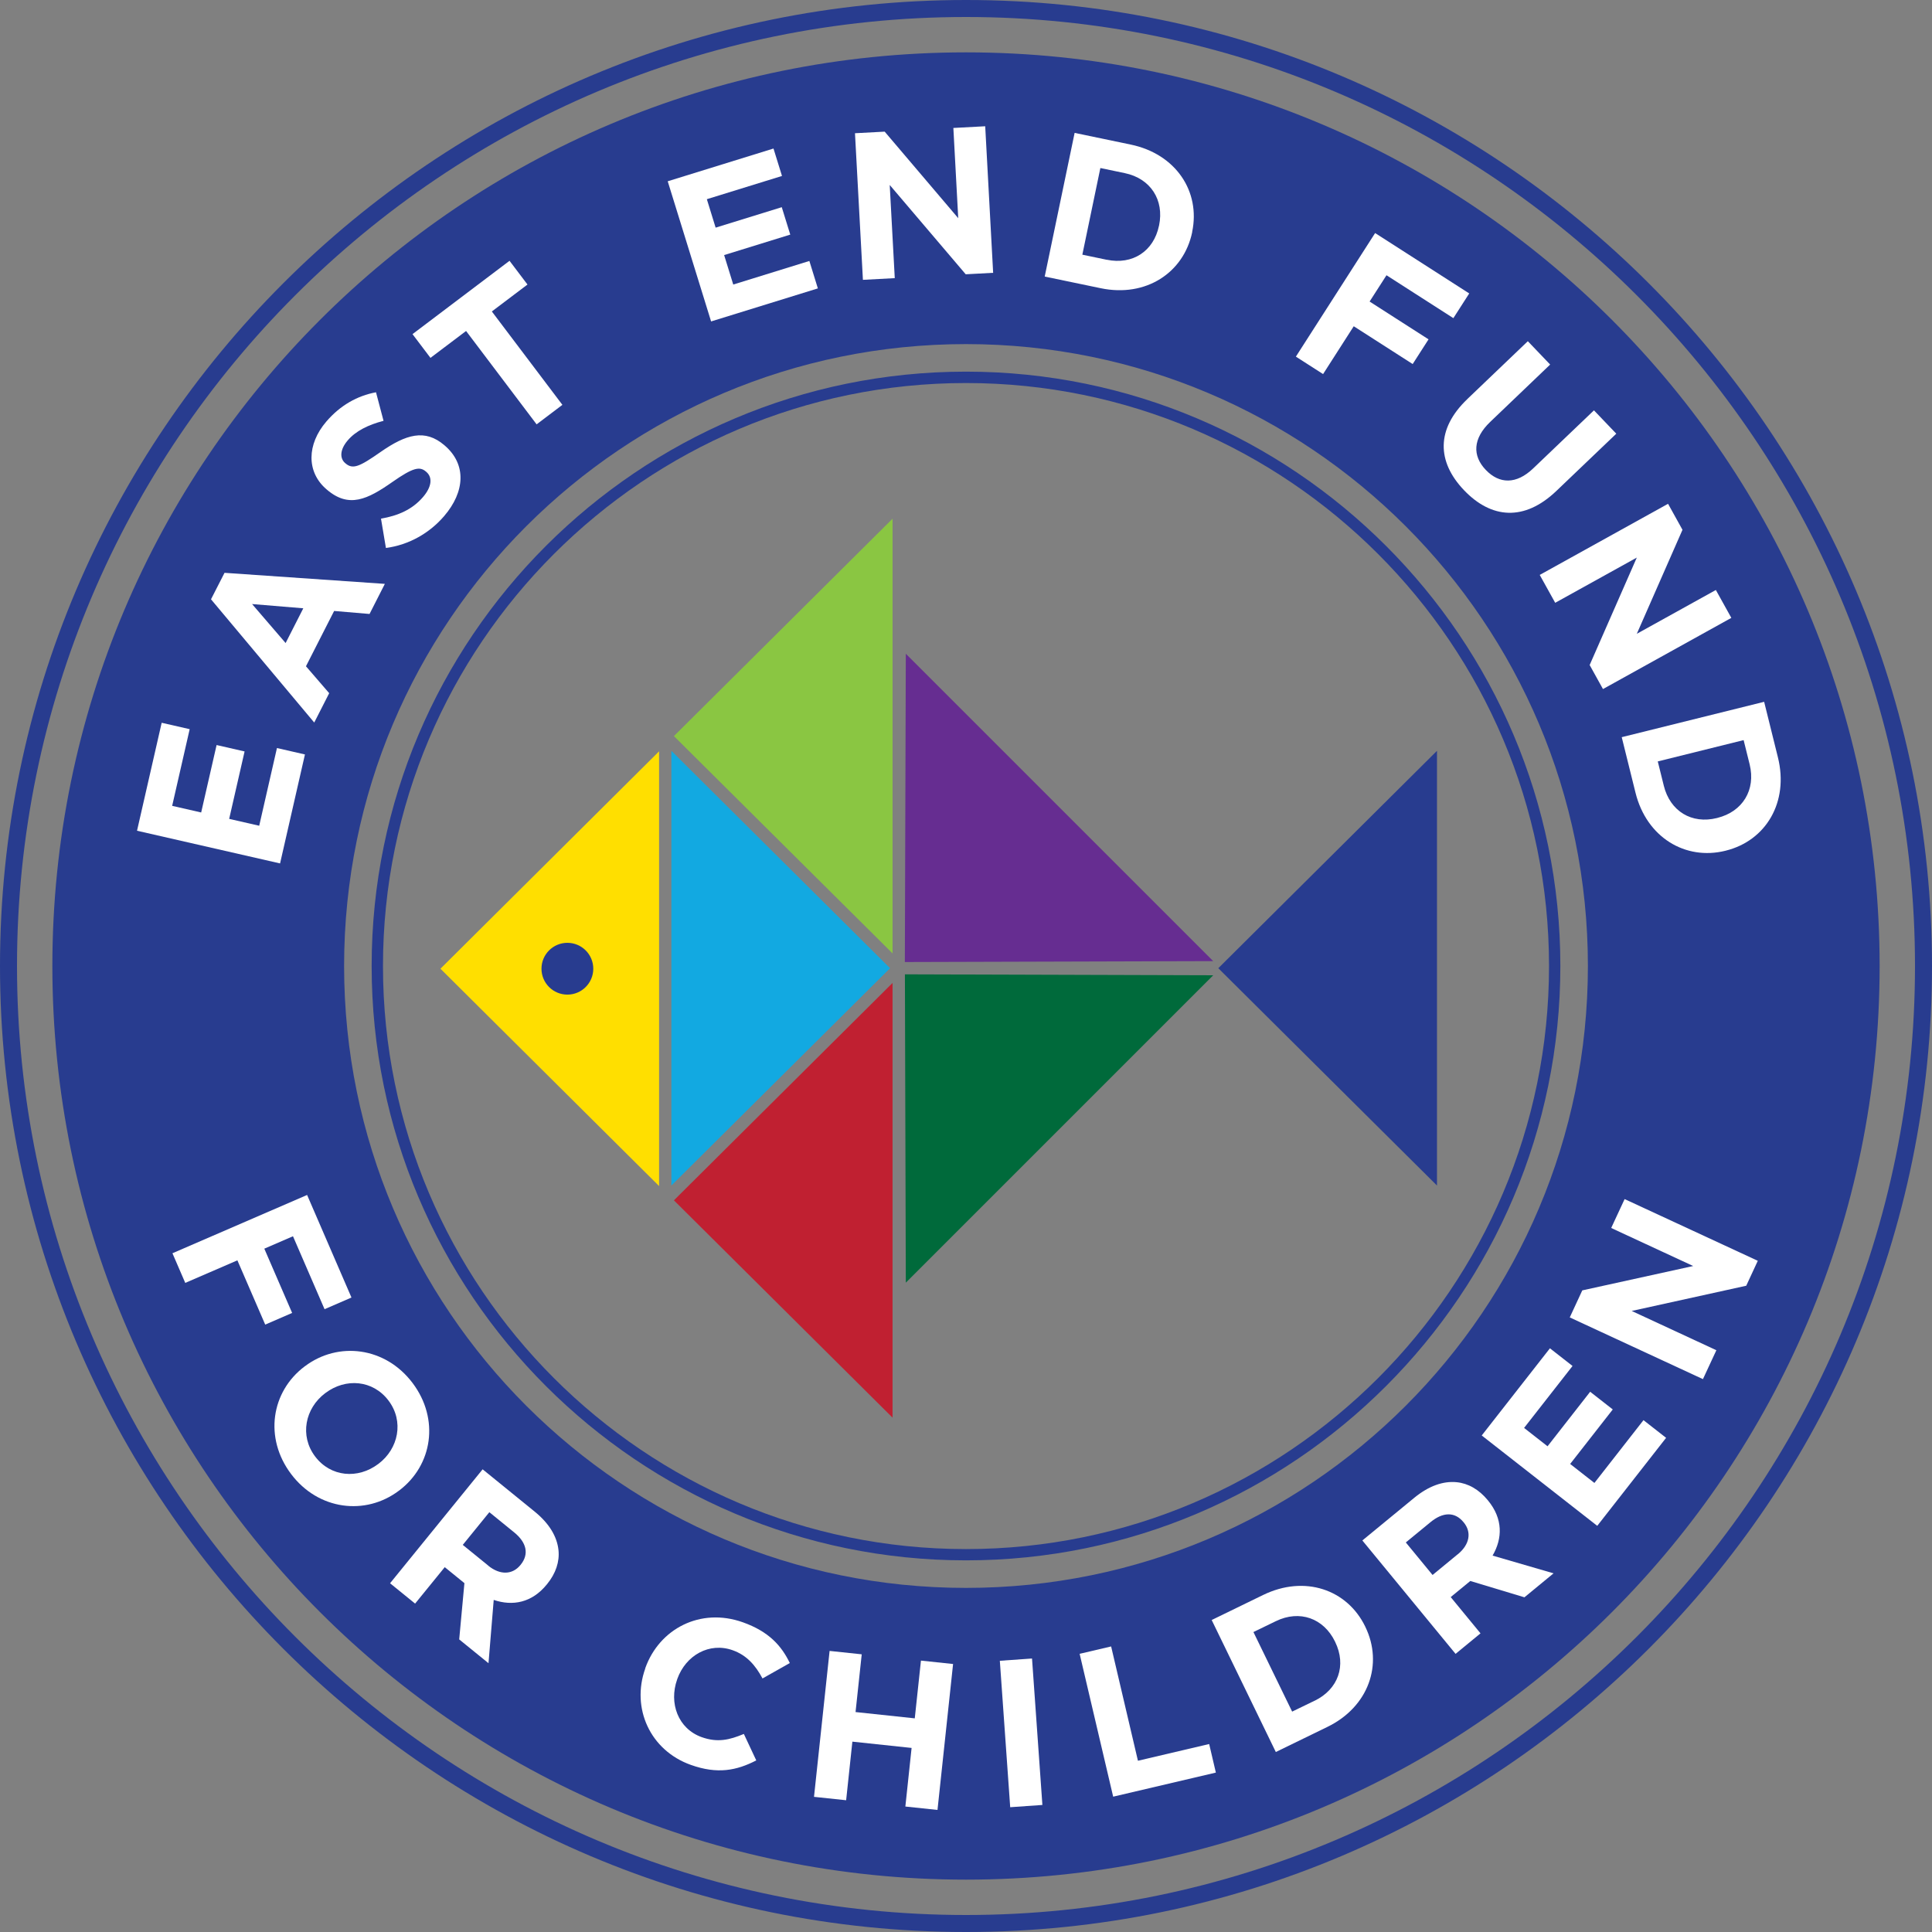 <?xml version="1.0" encoding="UTF-8"?>
<svg xmlns="http://www.w3.org/2000/svg" id="Layer_2" data-name="Layer 2" viewBox="0 0 340.92 340.92">
  <rect x="0" y="0" width="340.92" height="340.92" fill="#808080" stroke="none"/>
  <defs>
    <style>
      .cls-1 {
        fill: #662d91;
      }

      .cls-1, .cls-2, .cls-3, .cls-4, .cls-5, .cls-6, .cls-7, .cls-8 {
        stroke-width: 0px;
      }

      .cls-2 {
        fill: #006a3b;
      }

      .cls-3 {
        fill: #283c8f;
      }

      .cls-4 {
        fill: #c02031;
      }

      .cls-5 {
        fill: #8ac642;
      }

      .cls-6 {
        fill: #12a9e1;
      }

      .cls-7 {
        fill: #fff;
      }

      .cls-8 {
        fill: #ffdf00;
      }
    </style>
  </defs>
  <g id="Layer_1-2" data-name="Layer 1">
    <g>
      <polygon class="cls-8" points="77.72 170.94 116.3 209.29 116.3 132.58 77.72 170.94"></polygon>
      <polygon class="cls-3" points="214.98 170.85 253.57 209.2 253.57 132.49 214.98 170.85"></polygon>
      <polygon class="cls-5" points="118.92 129.89 157.5 168.24 157.5 91.53 118.92 129.89"></polygon>
      <polygon class="cls-4" points="118.92 211.81 157.5 250.16 157.5 173.45 118.92 211.81"></polygon>
      <polygon class="cls-6" points="157.06 170.85 118.47 209.2 118.47 132.49 157.06 170.85"></polygon>
      <polygon class="cls-1" points="159.67 169.76 159.84 115.36 214.08 169.6 159.67 169.76"></polygon>
      <polygon class="cls-2" points="159.68 171.93 214.08 172.1 159.84 226.34 159.68 171.93"></polygon>
      <path class="cls-3" d="M170.46,275.34c-57.83,0-104.88-47.05-104.88-104.88s47.05-104.88,104.88-104.88,104.88,47.05,104.88,104.88-47.05,104.88-104.88,104.88ZM170.46,67.59c-56.73,0-102.88,46.15-102.88,102.88s46.15,102.88,102.88,102.88,102.88-46.15,102.88-102.88-46.15-102.88-102.88-102.88Z"></path>
      <path class="cls-3" d="M170.46,340.92C76.47,340.92,0,264.46,0,170.46S76.47,0,170.46,0s170.46,76.47,170.46,170.46-76.47,170.46-170.46,170.46ZM170.46,3C78.12,3,3,78.12,3,170.46s75.12,167.46,167.46,167.46,167.46-75.12,167.46-167.46S262.8,3,170.46,3Z"></path>
      <path class="cls-3" d="M170.46,9.24C81.42,9.24,9.24,81.42,9.24,170.46s72.18,161.22,161.22,161.22,161.22-72.18,161.22-161.22S259.5,9.24,170.46,9.24ZM170.46,280.2c-60.61,0-109.74-49.13-109.74-109.74s49.13-109.74,109.74-109.74,109.74,49.13,109.74,109.74-49.13,109.74-109.74,109.74Z"></path>
      <circle class="cls-3" cx="100.12" cy="170.94" r="4.57"></circle>
      <g>
        <g>
          <path class="cls-7" d="M24.18,146.59l4.35-19.05,4.94,1.13-3.09,13.53,5.12,1.17,2.72-11.9,4.94,1.13-2.72,11.9,5.3,1.21,3.13-13.71,4.94,1.13-4.39,19.23-25.25-5.77Z"></path>
          <path class="cls-7" d="M37.23,105.76l2.39-4.68,28.29,1.95-2.7,5.31-6.25-.53-4.97,9.76,4.1,4.75-2.64,5.18-18.21-21.74ZM53.53,107.34l-9.05-.75,5.92,6.88,3.12-6.13Z"></path>
          <path class="cls-7" d="M68.1,96.7l-.87-5.18c2.98-.52,5.49-1.57,7.42-3.82,1.52-1.77,1.73-3.44.58-4.43l-.06-.05c-1.09-.94-2.24-.75-5.9,1.81-4.41,3.09-7.7,4.71-11.6,1.36l-.06-.05c-3.57-3.06-3.47-7.95-.02-11.96,2.46-2.86,5.45-4.54,8.76-5.16l1.33,5.04c-2.7.7-4.9,1.79-6.32,3.45-1.42,1.66-1.41,3.18-.46,4l.06.05c1.29,1.11,2.44.63,6.22-2.02,4.46-3.1,7.82-4.11,11.24-1.17l.06.05c3.9,3.35,3.54,8.2-.1,12.44-2.55,2.98-6.17,5.09-10.3,5.64Z"></path>
          <path class="cls-7" d="M82.25,58.4l-6.29,4.75-3.17-4.19,17.12-12.94,3.17,4.19-6.29,4.75,12.45,16.48-4.55,3.44-12.45-16.48Z"></path>
          <path class="cls-7" d="M117.82,31.99l18.67-5.78,1.5,4.84-13.26,4.1,1.55,5.02,11.67-3.61,1.5,4.84-11.67,3.61,1.61,5.2,13.43-4.16,1.5,4.84-18.84,5.83-7.66-24.75Z"></path>
          <path class="cls-7" d="M150.86,23.51l5.25-.28,12.98,15.27-.86-15.92,5.62-.3,1.4,25.86-4.84.26-13.41-15.76.89,16.44-5.62.3-1.4-25.86Z"></path>
          <path class="cls-7" d="M189.63,23.45l9.89,2.06c7.97,1.66,12.34,8.27,10.85,15.41v.07c-1.5,7.14-8.16,11.53-16.13,9.87l-9.89-2.06,5.28-25.36ZM195.29,45.83c4.56.95,8.28-1.49,9.22-5.98l.02-.07c.93-4.49-1.49-8.28-6.05-9.23l-4.31-.9-3.18,15.29,4.31.9Z"></path>
          <path class="cls-7" d="M242.66,41.13l16.6,10.65-2.8,4.36-11.8-7.57-2.98,4.64,10.4,6.67-2.8,4.36-10.4-6.67-5.41,8.44-4.8-3.08,13.98-21.8Z"></path>
          <path class="cls-7" d="M258.9,70.44l10.7-10.23,3.94,4.12-10.59,10.13c-3.05,2.92-3.17,5.95-.77,8.46,2.4,2.51,5.39,2.58,8.36-.26l10.73-10.25,3.94,4.12-10.57,10.1c-5.67,5.42-11.5,4.9-16.3-.13s-4.94-10.79.57-16.06Z"></path>
          <path class="cls-7" d="M294.34,88.89l2.55,4.6-8.06,18.35,13.95-7.73,2.73,4.92-22.65,12.56-2.35-4.24,8.32-18.96-14.4,7.98-2.73-4.92,22.66-12.56Z"></path>
          <path class="cls-7" d="M311.3,123.84l2.43,9.8c1.96,7.9-2.11,14.7-9.18,16.46l-.07.02c-7.07,1.76-13.92-2.34-15.88-10.24l-2.43-9.8,25.13-6.24ZM293.59,138.64c1.12,4.52,4.93,6.82,9.38,5.71l.07-.02c4.45-1.1,6.82-4.93,5.7-9.46l-1.06-4.27-15.15,3.76,1.06,4.27Z"></path>
        </g>
        <g>
          <path class="cls-7" d="M54.19,210.86l7.83,18.1-4.75,2.06-5.57-12.87-5.06,2.19,4.91,11.34-4.75,2.06-4.91-11.34-9.2,3.98-2.26-5.23,23.77-10.29Z"></path>
          <path class="cls-7" d="M53.74,241.13l.06-.04c5.88-4.43,14.19-3.43,19,2.95,4.81,6.38,3.51,14.55-2.37,18.98l-.06.04c-5.88,4.43-14.19,3.43-19-2.95-4.81-6.38-3.51-14.55,2.37-18.98ZM66.72,258.35l.06-.04c3.54-2.67,4.54-7.5,1.78-11.16s-7.57-4.02-11.12-1.35l-.06.04c-3.54,2.67-4.54,7.5-1.78,11.16,2.76,3.66,7.57,4.02,11.12,1.35Z"></path>
          <path class="cls-7" d="M85.16,259.27l9.19,7.47c2.56,2.08,3.95,4.4,4.2,6.8.21,2.03-.47,4.1-2.01,5.99l-.05.06c-2.64,3.25-6.04,3.86-9.37,2.73l-.92,11.17-5.17-4.2.92-9.93-3.47-2.82-5.23,6.43-4.42-3.59,16.33-20.1ZM86.13,276.26c2.15,1.75,4.32,1.6,5.7-.09l.05-.06c1.54-1.9,1.01-3.95-1.14-5.7l-4.39-3.57-4.69,5.77,4.48,3.64Z"></path>
          <path class="cls-7" d="M113.85,294.42l.02-.07c2.47-6.93,9.72-10.75,17.22-8.08,4.6,1.64,6.81,4.15,8.28,7.19l-4.82,2.72c-1.27-2.38-2.82-4.11-5.26-4.98-4.11-1.47-8.29.89-9.78,5.08l-.02.07c-1.49,4.18.16,8.7,4.34,10.19,2.79.99,4.89.49,7.43-.57l2.19,4.67c-3.47,1.79-6.85,2.47-11.55.79-7.18-2.56-10.54-10-8.04-17Z"></path>
          <path class="cls-7" d="M146.39,291.32l5.67.6-1.09,10.19,10.45,1.11,1.09-10.19,5.67.6-2.75,25.75-5.67-.6,1.1-10.34-10.45-1.11-1.1,10.34-5.67-.6,2.75-25.75Z"></path>
          <path class="cls-7" d="M176.43,293.06l5.68-.4,1.83,25.84-5.68.4-1.83-25.84Z"></path>
          <path class="cls-7" d="M190.52,291.83l5.55-1.3,4.73,20.17,12.57-2.95,1.18,5.04-18.12,4.25-5.92-25.22Z"></path>
          <path class="cls-7" d="M213.81,285.87l9.08-4.42c7.32-3.56,14.82-.99,18.01,5.56l.03.07c3.19,6.56.6,14.11-6.72,17.66l-9.08,4.42-11.32-23.3ZM231.97,300.12c4.19-2.04,5.65-6.24,3.64-10.37l-.03-.07c-2.01-4.13-6.24-5.65-10.44-3.61l-3.96,1.92,6.83,14.04,3.96-1.92Z"></path>
          <path class="cls-7" d="M240.4,271.83l9.15-7.52c2.54-2.09,5.1-3,7.5-2.76,2.03.2,3.92,1.28,5.47,3.16l.05.06c2.66,3.23,2.58,6.69.81,9.73l10.76,3.13-5.14,4.23-9.55-2.88-3.46,2.84,5.26,6.4-4.4,3.62-16.45-20.01ZM257.25,274.26c2.14-1.76,2.43-3.92,1.05-5.6l-.05-.06c-1.55-1.89-3.66-1.78-5.81-.01l-4.37,3.59,4.72,5.74,4.46-3.67Z"></path>
          <path class="cls-7" d="M261.46,253.31l12.04-15.39,3.99,3.12-8.55,10.93,4.14,3.24,7.52-9.62,3.99,3.12-7.52,9.62,4.28,3.35,8.66-11.08,3.99,3.12-12.15,15.53-20.4-15.96Z"></path>
          <path class="cls-7" d="M277,232.47l2.21-4.77,19.57-4.3-14.47-6.71,2.37-5.1,23.5,10.89-2.04,4.4-20.21,4.45,14.94,6.93-2.37,5.1-23.5-10.89Z"></path>
        </g>
      </g>
    </g>
  </g>
</svg>
